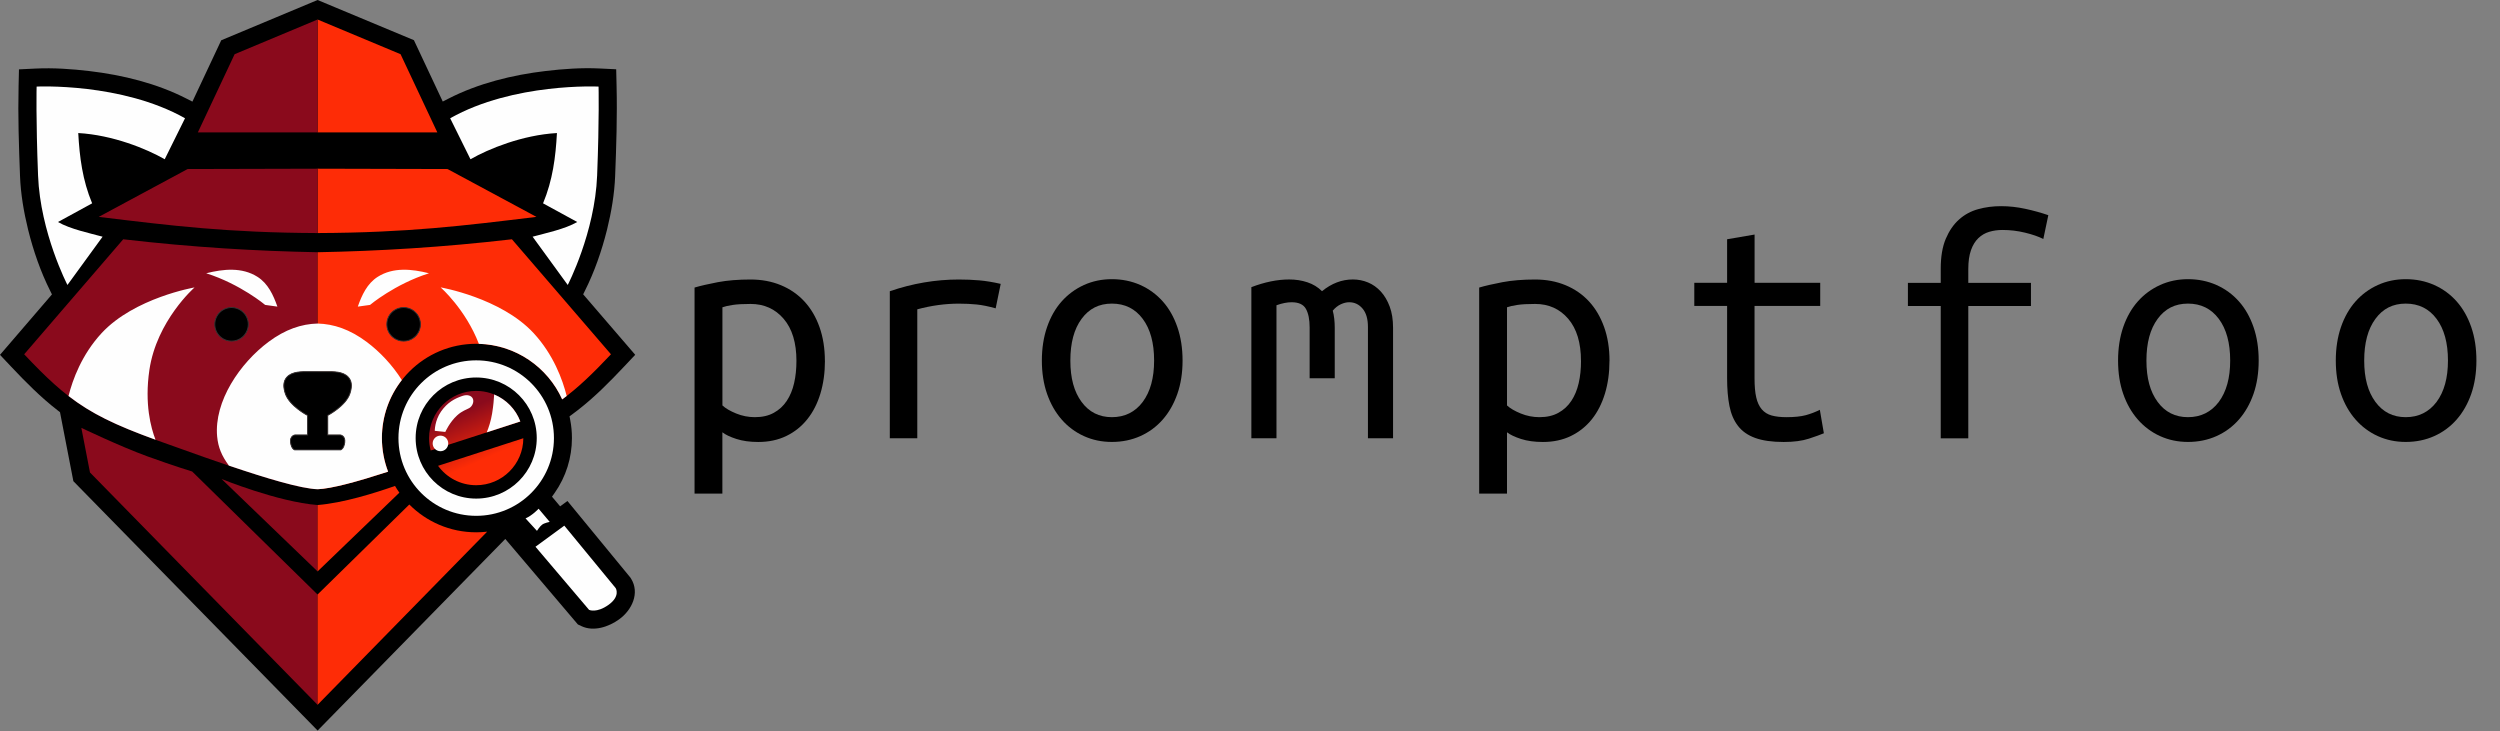 <?xml version="1.0" encoding="UTF-8"?><svg id="Layer_1" xmlns="http://www.w3.org/2000/svg" xmlns:xlink="http://www.w3.org/1999/xlink" viewBox="0 0 590.41 172.71"><rect x="0" y="0" width="590.41" height="172.71" fill="#808080" stroke="none"/><defs><style>.cls-1{stroke:#373435;stroke-miterlimit:2.61;stroke-width:.22px;}.cls-1,.cls-2{fill:none;}.cls-3{clip-path:url(#clippath);}.cls-4{fill:url(#linear-gradient);}.cls-4,.cls-5,.cls-6,.cls-7,.cls-2,.cls-8,.cls-9{stroke-width:0px;}.cls-5{fill:#fe2c06;}.cls-5,.cls-6,.cls-8,.cls-9{fill-rule:evenodd;}.cls-6{fill:#fefefe;}.cls-7,.cls-8{fill:#000;}.cls-2{clip-rule:evenodd;}.cls-9{fill:#8a0a1c;}</style><clipPath id="clippath"><path class="cls-2" d="M123.59,103.5c-.02,6.13-5,11.09-11.14,11.09-3.7,0-6.97-1.8-9-4.58l20.13-6.51ZM112.46,92.32c4.77,0,8.84,3,10.43,7.22l-21.17,6.85c-.25-.93-.39-1.92-.39-2.93,0-6.15,4.99-11.14,11.14-11.14Z"/></clipPath><linearGradient id="linear-gradient" x1="114.6" y1="108.33" x2="109.61" y2="96.94" gradientUnits="userSpaceOnUse"><stop offset="0" stop-color="#fe2c06"/><stop offset="1" stop-color="#8a0a1c"/></linearGradient></defs><path class="cls-8" d="M17.33,113.64l57.68,58.89,44.32-45.25,17.14,20.19.82.39c2.91,1.39,6.46.18,8.92-1.59,3-2.16,4.96-6.2,2.81-9.64l-.15-.23-14.86-18.08-1.73,1.26-1.92-2.28.63-.89c2.67-3.81,4.08-8.31,4.08-12.96,0-1.43-.13-2.85-.4-4.25l-.17-.88.78-.57c.39-.28.77-.57,1.15-.87,3.97-3.07,7.52-6.66,10.95-10.3l2.63-2.79-12.29-14.28.42-.85c2.25-4.48,3.96-9.42,5.18-14.28l.06-.24c1-4.07,1.73-8.35,1.89-12.55.28-7.08.51-14.19.34-21.28l-.09-3.95-3.95-.19c-4.18-.2-8.51.1-12.66.59-7.88.93-15.96,2.91-23.04,6.55l-1.31.67-6.81-14.49L75,0l-22.75,9.51-6.81,14.49-1.31-.67c-7.08-3.64-15.16-5.62-23.04-6.55-4.15-.49-8.48-.79-12.66-.59l-3.95.19-.09,3.95c-.17,7.09.07,14.19.34,21.28.16,4.19.89,8.48,1.89,12.55l.06.24c1.21,4.86,2.92,9.8,5.17,14.28l.42.85L0,83.8l2.63,2.79c3.43,3.64,6.99,7.23,10.95,10.3.05.04.1.08.16.12l.43.33,3.16,16.31Z"/><polygon class="cls-5" points="75 4.61 94.6 12.8 103.28 31.26 75 31.26 75 4.61"/><path class="cls-5" d="M75,39.84l30.69.08,21,11.3c-17.23,2.09-30.37,3.73-51.69,3.82v-15.19Z"/><path class="cls-9" d="M54.68,72.63c2.19,0,3.96,1.77,3.96,3.96s-1.77,3.96-3.96,3.96-3.96-1.77-3.96-3.96,1.77-3.96,3.96-3.96M75,59.57c-14.38-.27-29.37-1.15-45.9-3.06l-23.39,27.16c10.4,11.04,15.78,14.7,31.47,20.35,14.23,5.12,31.41,11.3,37.82,11.53v-9.3h-5.45s-.76-.22-.95-1.78c-.19-1.56,1.02-1.74,1.02-1.74h3v-4.61s-4.29-2.23-5.27-5.2c-.49-1.5-.39-2.52-.03-3.22.91-1.78,3.18-1.92,4.9-1.92h2.77v-28.2Z"/><path class="cls-9" d="M75,119.28v15.67l-22.67-21.83s13.29,5.42,22.67,6.15"/><path class="cls-9" d="M19.21,101.04s9.12,4.38,15.61,6.74c6.49,2.35,10.56,3.57,10.56,3.57l29.62,29.06v26.05l-53.75-54.88-2.04-10.54Z"/><path class="cls-5" d="M95.33,72.63c-2.19,0-3.96,1.77-3.96,3.96s1.77,3.96,3.96,3.96,3.96-1.77,3.96-3.96-1.77-3.96-3.96-3.96M75,59.57c14.38-.27,29.37-1.15,45.9-3.06l23.39,27.16c-4.34,4.61-7.81,7.93-11.52,10.65-3.49-7.74-11.27-13.13-20.31-13.13-12.29,0-22.26,9.96-22.26,22.26,0,2.8.52,5.47,1.46,7.94-7.17,2.33-13.35,4.03-16.66,4.15v-9.3h5.45s.76-.22.95-1.78c.19-1.56-1.02-1.74-1.02-1.74h-3v-4.61s4.29-2.23,5.27-5.2c.49-1.5.39-2.52.03-3.22-.91-1.78-3.18-1.92-4.9-1.92h-2.77v-28.2Z"/><path class="cls-5" d="M75,119.28v15.67l19.32-18.6c-.37-.51-.71-1.04-1.03-1.59-4.7,1.66-12.29,4.04-18.29,4.51"/><path class="cls-5" d="M96.67,119.14l-21.67,21.26v26.05l40.05-40.89c-.85.1-1.72.15-2.6.15-6.17,0-11.75-2.51-15.79-6.57"/><polygon class="cls-9" points="75 4.61 55.41 12.8 46.73 31.26 75 31.26 75 4.61"/><path class="cls-9" d="M75,39.84l-30.69.08-21,11.3c17.23,2.09,30.37,3.73,51.69,3.82v-15.19Z"/><g class="cls-3"><rect class="cls-4" x="101.32" y="92.32" width="22.27" height="22.27"/></g><path class="cls-6" d="M91.66,111.39c-7.17,2.33-13.35,4.03-16.66,4.15-3.95-.14-12.01-2.55-20.94-5.58-1.72-2.33-2.54-4.33-2.78-6.87-.76-8.31,5.39-17.33,12.16-22.37,3.91-2.91,7.73-4.22,11.56-4.31,3.84.09,7.65,1.4,11.56,4.31,3.12,2.32,6.1,5.48,8.34,9.03-2.95,3.78-4.71,8.53-4.71,13.69,0,2.8.52,5.47,1.46,7.94M48.72,64.53c4.04-1.01,8.4-1.47,12.06.83,2.52,1.58,3.78,4.34,4.73,7.05l-2.89-.4s-5.81-4.89-13.91-7.47ZM101.29,64.53c-4.04-1.01-8.4-1.47-12.06.83-2.52,1.58-3.78,4.34-4.73,7.05l2.89-.4s5.81-4.89,13.91-7.47ZM133.83,93.52c-.35.27-.71.54-1.06.8-3.4-7.56-10.91-12.87-19.68-13.12-3.14-8.17-9.03-13.33-9.03-13.33,0,0,14.22,2.45,21.95,10.79,4.69,5.07,6.85,10.99,7.82,14.86ZM16.18,93.52c5.39,4.17,11.07,6.89,20.55,10.33-1.08-2.77-2.63-8.46-1.45-16.48,1.72-11.65,10.67-19.49,10.67-19.49,0,0-14.22,2.45-21.95,10.79-4.69,5.07-6.85,10.99-7.82,14.86ZM106.31,27.92l4.8,9.69c4.26-2.45,12.24-5.72,20.42-6.19-.31,5.7-1,11.13-3.28,16.6l8.07,4.41c-2.89,1.68-7.5,2.64-10.54,3.47l8.3,11.4s6.41-12.34,6.94-25.84c.53-13.5.34-21.01.34-21.01,0,0-20.04-.98-35.05,7.48ZM43.7,27.92l-4.8,9.69c-4.26-2.45-12.24-5.72-20.42-6.19.31,5.7,1,11.13,3.28,16.6l-8.07,4.41c2.89,1.68,7.5,2.64,10.54,3.47l-8.3,11.4s-6.41-12.34-6.94-25.84c-.53-13.5-.34-21.01-.34-21.01,0,0,20.04-.98,35.05,7.48ZM116.71,93.16c2.84,1.18,5.09,3.49,6.17,6.38l-7.93,2.57c.48-1.17.99-2.72,1.27-4.46.31-1.91.43-3.43.48-4.48ZM112.46,89.15c7.9,0,14.3,6.4,14.3,14.3s-6.4,14.3-14.3,14.3-14.3-6.4-14.3-14.3,6.4-14.3,14.3-14.3ZM112.46,85.1c10.14,0,18.36,8.22,18.36,18.36s-8.22,18.36-18.36,18.36-18.36-8.22-18.36-18.36,8.22-18.36,18.36-18.36ZM124.11,122.42l2.7,2.95s.68-1.08,1.24-1.48c.56-.4,1.77-.64,1.77-.64l-2.62-3.11s-1.44,1.57-3.09,2.29ZM126.46,129.12l12.66,14.91s1.76.84,4.61-1.2c2.85-2.05,1.68-3.93,1.68-3.93l-12.14-14.76-6.82,4.99ZM105.17,102s1.02-2.31,2.81-3.92c1.18-1.06,2.18-1.33,2.85-1.71.71-.4,1.17-1.48.84-2.21-.32-.72-1.25-1.08-2.51-.64-1.75.6-3.51,1.52-5.01,3.68-1.5,2.16-1.47,4.55-1.47,4.55l2.49.26ZM75,87.77h2.77c1.72,0,4,.14,4.9,1.92.36.71.46,1.72-.03,3.22-.97,2.97-5.27,5.2-5.27,5.2v4.61h3s1.21.19,1.02,1.74c-.19,1.56-.95,1.78-.95,1.78h-10.9s-.76-.22-.95-1.78c-.19-1.56,1.02-1.74,1.02-1.74h3v-4.61s-4.29-2.23-5.27-5.2c-.49-1.5-.39-2.52-.03-3.22.91-1.78,3.18-1.92,4.9-1.92h2.77ZM104.02,102.88c1.01,0,1.84.82,1.84,1.84s-.82,1.84-1.84,1.84-1.84-.82-1.84-1.84.82-1.84,1.84-1.84Z"/><path class="cls-8" d="M54.68,80.55c2.19,0,3.96-1.77,3.96-3.96s-1.77-3.96-3.96-3.96-3.96,1.77-3.96,3.96,1.77,3.96,3.96,3.96ZM77.38,98.11s4.29-2.23,5.27-5.2c.49-1.5.39-2.52.03-3.22-.91-1.78-3.18-1.92-4.9-1.92h-5.54c-1.72,0-4,.14-4.9,1.92-.36.71-.46,1.72.03,3.22.97,2.97,5.27,5.2,5.27,5.2v4.61h-3s-1.21.19-1.02,1.74c.19,1.56.95,1.78.95,1.78h10.9s.76-.22.95-1.78c.19-1.56-1.02-1.74-1.02-1.74h-3v-4.61ZM91.36,76.59c0,2.19,1.77,3.96,3.96,3.96s3.96-1.77,3.96-3.96-1.77-3.96-3.96-3.96-3.96,1.77-3.96,3.96Z"/><path class="cls-1" d="M54.68,80.55c2.19,0,3.96-1.77,3.96-3.96s-1.77-3.96-3.96-3.96-3.96,1.77-3.96,3.96,1.77,3.96,3.96,3.96ZM77.38,98.11s4.29-2.23,5.27-5.2c.49-1.5.39-2.52.03-3.22-.91-1.78-3.18-1.92-4.9-1.92h-5.54c-1.72,0-4,.14-4.9,1.92-.36.71-.46,1.72.03,3.22.97,2.97,5.27,5.2,5.27,5.2v4.61h-3s-1.21.19-1.02,1.74c.19,1.56.95,1.78.95,1.78h10.9s.76-.22.95-1.78c.19-1.56-1.02-1.74-1.02-1.74h-3v-4.61ZM91.36,76.59c0,2.19,1.77,3.96,3.96,3.96s3.96-1.77,3.96-3.96-1.77-3.96-3.96-3.96-3.96,1.77-3.96,3.96Z"/><path class="cls-7" d="M194.82,85.23c0,2.8-.36,5.37-1.07,7.72-.71,2.35-1.74,4.37-3.09,6.05-1.34,1.69-2.99,3.01-4.95,3.96-1.95.95-4.17,1.42-6.65,1.42-1.95,0-3.67-.24-5.14-.71-1.48-.48-2.58-1-3.32-1.58v14.48h-6.57v-48.66c1.42-.42,3.26-.84,5.5-1.27,2.24-.42,4.81-.63,7.71-.63,2.64,0,5.04.45,7.2,1.35s4.01,2.18,5.54,3.84c1.53,1.66,2.72,3.68,3.56,6.05.84,2.37,1.27,5.04,1.27,7.99ZM188.09,85.23c0-4.27-1-7.58-3.01-9.93-2.01-2.35-4.62-3.52-7.83-3.52-1.79,0-3.2.08-4.23.24-1.03.16-1.83.34-2.41.55v23.18c.74.69,1.82,1.32,3.24,1.9,1.42.58,2.9.87,4.43.87,1.74,0,3.23-.34,4.47-1.03,1.24-.68,2.26-1.62,3.05-2.81s1.37-2.58,1.74-4.19c.37-1.61.55-3.36.55-5.26Z"/><path class="cls-7" d="M210.14,103.51v-34.73c5.38-1.85,10.81-2.77,16.3-2.77,1.69,0,3.3.07,4.83.2,1.53.13,3.22.41,5.06.83l-1.19,5.78c-1.69-.47-3.18-.78-4.47-.91-1.29-.13-2.7-.2-4.23-.2-3.22,0-6.49.45-9.81,1.34v30.46h-6.49Z"/><path class="cls-7" d="M279.28,85.15c0,2.9-.41,5.53-1.23,7.87-.82,2.35-1.97,4.37-3.44,6.05-1.48,1.69-3.24,2.99-5.3,3.92-2.06.92-4.3,1.38-6.72,1.38s-4.58-.46-6.61-1.38c-2.03-.92-3.79-2.23-5.26-3.92-1.48-1.69-2.62-3.71-3.44-6.05-.82-2.35-1.23-4.97-1.23-7.87s.41-5.54,1.23-7.91c.82-2.37,1.96-4.39,3.44-6.05,1.48-1.66,3.23-2.95,5.26-3.88,2.03-.92,4.23-1.38,6.61-1.38s4.67.46,6.72,1.38c2.06.92,3.82,2.22,5.3,3.88,1.48,1.66,2.62,3.68,3.44,6.05.82,2.37,1.23,5.01,1.23,7.91ZM272.56,85.15c0-4.17-.9-7.45-2.69-9.85-1.79-2.4-4.22-3.6-7.28-3.6s-5.39,1.2-7.16,3.6c-1.77,2.4-2.65,5.68-2.65,9.85s.88,7.37,2.65,9.77c1.77,2.4,4.15,3.6,7.16,3.6s5.49-1.2,7.28-3.6c1.79-2.4,2.69-5.66,2.69-9.77Z"/><path class="cls-7" d="M295.52,67.82c3.16-1.21,6.14-1.82,8.94-1.82,1.53,0,2.97.22,4.31.67,1.35.45,2.49,1.15,3.44,2.1,2.27-1.85,4.69-2.77,7.28-2.77,1.27,0,2.47.24,3.6.71,1.13.47,2.14,1.19,3.01,2.14s1.57,2.14,2.1,3.56c.53,1.42.79,3.09.79,4.98v26.11h-5.93v-26.27c0-1.9-.42-3.35-1.27-4.35-.84-1-1.9-1.5-3.16-1.5-.63,0-1.29.16-1.98.48-.69.32-1.32.82-1.9,1.5.32,1.21.47,2.56.47,4.03v11.95h-5.93v-12.03c0-1.85-.29-3.3-.87-4.35-.58-1.06-1.71-1.58-3.4-1.58-1.06,0-2.24.24-3.56.71v31.41h-5.93v-35.68Z"/><path class="cls-7" d="M380.1,85.23c0,2.8-.36,5.37-1.07,7.72-.72,2.35-1.74,4.37-3.08,6.05-1.35,1.69-3,3.01-4.95,3.96-1.95.95-4.16,1.42-6.64,1.42-1.95,0-3.67-.24-5.14-.71-1.48-.48-2.58-1-3.32-1.58v14.48h-6.57v-48.66c1.42-.42,3.26-.84,5.5-1.27,2.24-.42,4.81-.63,7.71-.63,2.64,0,5.03.45,7.2,1.35,2.16.9,4.01,2.18,5.54,3.84,1.53,1.66,2.71,3.68,3.56,6.05.85,2.37,1.27,5.04,1.27,7.99ZM373.37,85.23c0-4.27-1-7.58-3-9.93-2.01-2.35-4.62-3.52-7.83-3.52-1.79,0-3.2.08-4.23.24-1.03.16-1.83.34-2.41.55v23.18c.74.69,1.82,1.32,3.24,1.9,1.42.58,2.9.87,4.43.87,1.74,0,3.23-.34,4.47-1.03,1.24-.68,2.26-1.62,3.05-2.81s1.37-2.58,1.74-4.19c.37-1.61.55-3.36.55-5.26Z"/><path class="cls-7" d="M414.36,66.79h15.51v5.46h-15.51v17.09c0,1.85.13,3.35.4,4.51.26,1.16.7,2.1,1.3,2.81.61.71,1.39,1.2,2.33,1.46.95.26,2.11.4,3.48.4,1.9,0,3.43-.16,4.59-.47,1.16-.32,2.27-.74,3.32-1.27l.95,5.54c-.74.32-1.91.74-3.52,1.27-1.61.53-3.6.79-5.97.79-2.74,0-4.98-.32-6.72-.95-1.74-.63-3.1-1.58-4.07-2.85-.98-1.27-1.65-2.83-2.02-4.71-.37-1.87-.55-4.05-.55-6.53v-17.09h-7.75v-5.46h7.75v-10.29l6.49-1.11v11.39Z"/><path class="cls-7" d="M458.33,103.51v-31.25h-7.75v-5.46h7.75v-3.32c0-2.85.4-5.21,1.19-7.08.79-1.87,1.83-3.39,3.13-4.55,1.29-1.16,2.8-1.98,4.51-2.45,1.71-.48,3.52-.71,5.42-.71s3.81.21,5.74.63c1.93.42,3.73.92,5.42,1.5l-1.18,5.62c-1.16-.58-2.61-1.08-4.35-1.5-1.74-.42-3.51-.63-5.3-.63-1.11,0-2.15.15-3.13.44-.98.29-1.83.79-2.57,1.5-.74.71-1.32,1.66-1.74,2.85-.42,1.19-.63,2.68-.63,4.47v3.24h14.8v5.46h-14.8v31.25h-6.49Z"/><path class="cls-7" d="M533.42,85.15c0,2.9-.41,5.53-1.22,7.87-.82,2.35-1.97,4.37-3.44,6.05-1.48,1.69-3.24,2.99-5.3,3.92-2.06.92-4.3,1.38-6.72,1.38s-4.58-.46-6.61-1.38c-2.03-.92-3.78-2.23-5.26-3.92s-2.63-3.71-3.44-6.05c-.82-2.35-1.22-4.97-1.22-7.87s.41-5.54,1.22-7.91c.82-2.37,1.97-4.39,3.44-6.05s3.23-2.95,5.26-3.88c2.03-.92,4.23-1.38,6.61-1.38s4.67.46,6.72,1.38c2.06.92,3.83,2.22,5.3,3.88,1.48,1.66,2.62,3.68,3.44,6.05.82,2.37,1.22,5.01,1.22,7.91ZM526.69,85.15c0-4.17-.9-7.45-2.69-9.85-1.79-2.4-4.22-3.6-7.28-3.6s-5.4,1.2-7.16,3.6c-1.77,2.4-2.65,5.68-2.65,9.85s.88,7.37,2.65,9.77c1.77,2.4,4.15,3.6,7.16,3.6s5.48-1.2,7.28-3.6c1.79-2.4,2.69-5.66,2.69-9.77Z"/><path class="cls-7" d="M584.84,85.15c0,2.9-.41,5.53-1.22,7.87-.82,2.35-1.97,4.37-3.44,6.05s-3.24,2.99-5.3,3.92c-2.06.92-4.3,1.38-6.72,1.38s-4.58-.46-6.61-1.38c-2.03-.92-3.78-2.23-5.26-3.92s-2.63-3.71-3.44-6.05c-.82-2.35-1.22-4.97-1.22-7.87s.41-5.54,1.22-7.91c.82-2.37,1.97-4.39,3.44-6.05s3.23-2.95,5.26-3.88c2.03-.92,4.23-1.38,6.61-1.38s4.67.46,6.72,1.38c2.06.92,3.83,2.22,5.3,3.88s2.62,3.68,3.44,6.05c.82,2.37,1.22,5.01,1.22,7.91ZM578.12,85.15c0-4.17-.9-7.45-2.69-9.85-1.79-2.4-4.22-3.6-7.28-3.6s-5.4,1.2-7.16,3.6c-1.77,2.4-2.65,5.68-2.65,9.85s.88,7.37,2.65,9.77c1.77,2.4,4.15,3.6,7.16,3.6s5.48-1.2,7.28-3.6c1.79-2.4,2.69-5.66,2.69-9.77Z"/></svg>